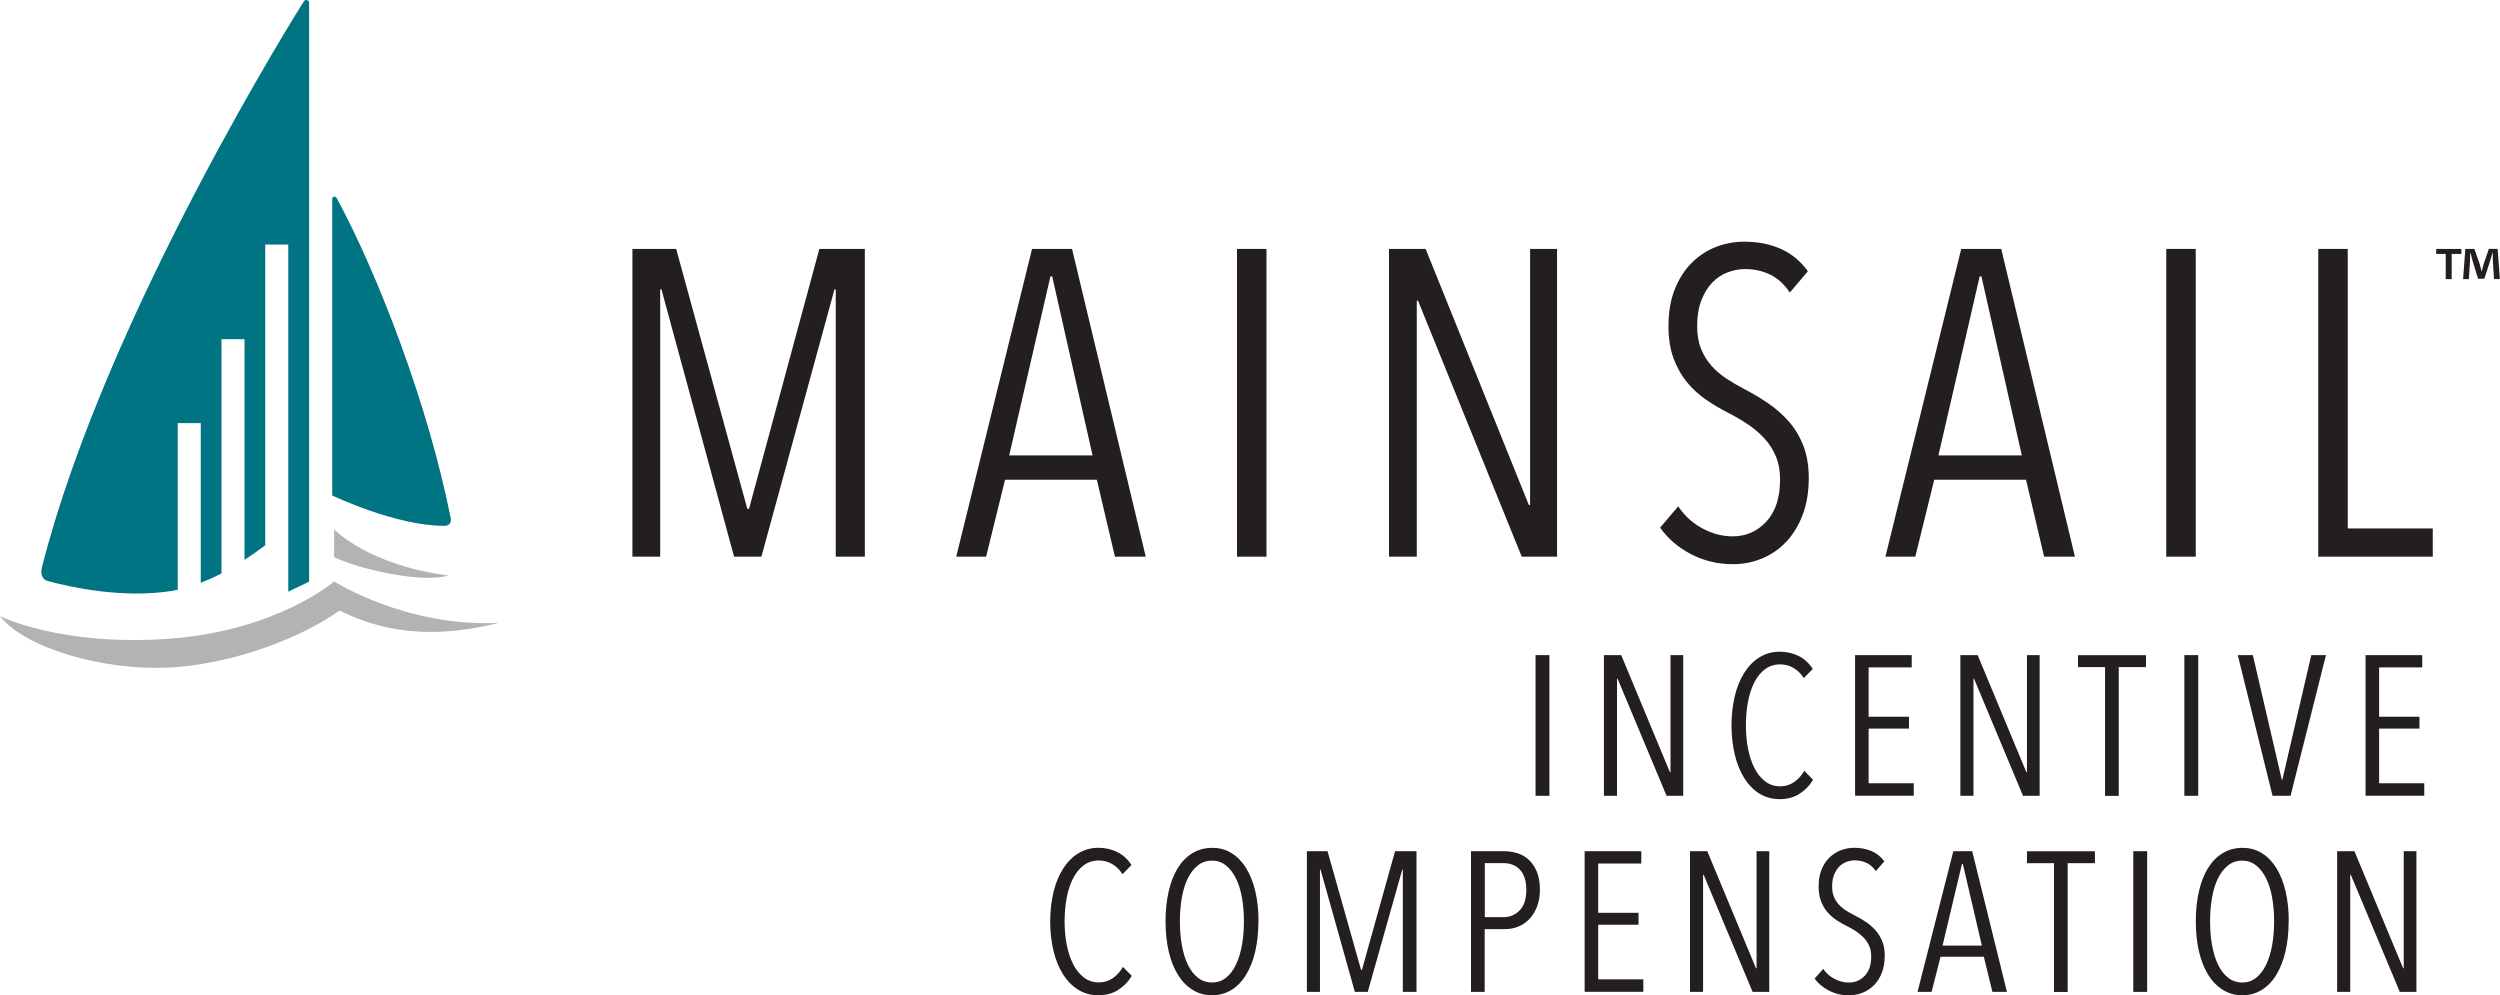 <svg xmlns="http://www.w3.org/2000/svg" id="Layer_2" data-name="Layer 2" viewBox="0 0 379.93 151.26"><defs><style>      .cls-1 {        fill: #231f20;      }      .cls-1, .cls-2, .cls-3 {        stroke-width: 0px;      }      .cls-2 {        fill: #b3b3b3;      }      .cls-3 {        fill: #007482;      }    </style></defs><g id="Layer_1-2" data-name="Layer 1"><g><g><path class="cls-3" d="M67.51,79.92c.71,0,1.13-.44.99-1.14-3.39-17.22-11.09-37.16-17.33-48.67-.19-.35-.68-.28-.68.11v45.08s9.67,4.64,17.02,4.61Z"></path><path class="cls-3" d="M46.99.45c0-.43-.55-.61-.8-.27,0,0-29.97,47.31-39.81,86-.23.92-.06,1.86.85,2.11,3.48.95,11.44,2.71,18.98,1.5.27-.04.53-.12.8-.17v-25.32h3.5v24.27c1.06-.42,2.12-.89,3.15-1.43v-35.59h3.5v33.53c1.11-.72,2.17-1.47,3.15-2.21v-45.71h3.5v52.76l3.17-1.53v-11.31s0,0,0,0V.45Z"></path><path class="cls-2" d="M50.78,88.36s-8.62,7.5-25.08,8.71c-16.46,1.2-25.7-3.44-25.7-3.44,3.87,4.98,15.87,8.24,25.31,7.84,9.44-.4,20.07-4.26,26.29-8.68,4.29,2.06,11.72,5.02,24.16,1.87-14.16.65-24.98-6.3-24.98-6.3Z"></path><path class="cls-2" d="M50.78,80.45v4.23c3.85,1.83,13.33,4,17.38,2.78-12.2-1.56-17.38-7.01-17.38-7.01Z"></path></g><g><g><path class="cls-1" d="M127.01,84.6v-40.63h-.19l-11.11,40.63h-4.15l-11.04-40.63h-.19v40.63h-4.22v-46.77h6.65l10.81,39.5h.26l10.69-39.5h6.91v46.77h-4.41Z"></path><path class="cls-1" d="M169.44,84.6l-2.75-11.69h-13.95l-2.88,11.69h-4.54l11.52-46.77h6.08l11.2,46.77h-4.67ZM159.9,41.99h-.26l-6.27,27.22h12.67l-6.14-27.22Z"></path><path class="cls-1" d="M187.99,84.6v-46.77h4.48v46.77h-4.48Z"></path><path class="cls-1" d="M231.26,84.6l-15.76-38.91h-.19v38.91h-4.22v-46.77h5.57l15.68,38.91h.19v-38.91h4.1v46.77h-5.36Z"></path><path class="cls-1" d="M274.88,72.65c0,2.07-.3,3.91-.9,5.52s-1.42,2.97-2.46,4.1c-1.05,1.12-2.27,1.98-3.68,2.58-1.41.59-2.9.89-4.48.89-2.3,0-4.43-.51-6.37-1.52-1.94-1.01-3.51-2.36-4.7-4.03l2.75-3.24c.98,1.45,2.22,2.58,3.71,3.37,1.49.79,3.01,1.19,4.54,1.19,2.05,0,3.76-.75,5.15-2.25,1.39-1.5,2.08-3.63,2.08-6.41,0-1.32-.21-2.49-.64-3.5s-1-1.92-1.73-2.71c-.73-.79-1.55-1.5-2.46-2.11-.92-.62-1.89-1.19-2.91-1.72-1.24-.62-2.41-1.31-3.52-2.08-1.11-.77-2.08-1.66-2.91-2.67-.83-1.01-1.5-2.21-2.02-3.6-.51-1.39-.77-3.01-.77-4.85,0-2.16.32-4.04.96-5.65.64-1.61,1.5-2.95,2.59-4.03,1.09-1.08,2.31-1.88,3.68-2.41,1.37-.53,2.79-.79,4.29-.79,2.05,0,3.89.36,5.54,1.09,1.64.73,3.02,1.86,4.13,3.4l-2.75,3.24c-.85-1.28-1.86-2.19-3.01-2.74-1.15-.55-2.41-.83-3.77-.83-.9,0-1.78.17-2.66.5s-1.65.85-2.34,1.55c-.68.71-1.24,1.61-1.66,2.71-.43,1.1-.64,2.4-.64,3.9,0,1.32.19,2.47.58,3.43.38.97.91,1.83,1.57,2.58.66.75,1.43,1.41,2.3,1.98.87.57,1.78,1.1,2.72,1.59,1.19.62,2.38,1.32,3.55,2.11,1.17.79,2.23,1.72,3.17,2.77.94,1.06,1.68,2.29,2.24,3.7.55,1.41.83,3.06.83,4.95Z"></path><path class="cls-1" d="M310.65,84.6l-2.75-11.69h-13.95l-2.88,11.69h-4.54l11.52-46.77h6.08l11.2,46.77h-4.67ZM301.12,41.99h-.26l-6.27,27.22h12.67l-6.14-27.22Z"></path><path class="cls-1" d="M329.21,84.6v-46.77h4.48v46.77h-4.48Z"></path><path class="cls-1" d="M352.31,84.6v-46.77h4.48v42.48h12.92v4.29h-17.4Z"></path></g><path class="cls-1" d="M374.06,37.83v.76h-1.47v3.83h-.91v-3.83h-1.45v-.76h3.83ZM379.02,42.42l-.17-2.7c-.02-.35-.02-.78-.03-1.28h-.05c-.12.4-.25.94-.39,1.37l-.83,2.55h-.95l-.81-2.62c-.08-.34-.24-.89-.34-1.3h-.05c0,.42-.02.88-.03,1.28l-.17,2.7h-.88l.34-4.59h1.38l.78,2.24c.12.35.2.69.3,1.16h.03c.1-.41.22-.81.3-1.13l.79-2.28h1.33l.34,4.59h-.91Z"></path></g></g><g><path class="cls-1" d="M233.36,120.94v-21.38h2.11v21.38h-2.11Z"></path><path class="cls-1" d="M253.27,120.94l-7.44-17.79h-.09v17.79h-1.99v-21.38h2.63l7.4,17.79h.09v-17.79h1.93v21.38h-2.53Z"></path><path class="cls-1" d="M273.4,120.7c-.87.5-1.84.75-2.93.75-1.17,0-2.2-.29-3.11-.86-.91-.57-1.67-1.36-2.29-2.35-.62-1-1.1-2.18-1.43-3.55-.33-1.37-.5-2.85-.5-4.44s.17-3.1.5-4.47c.33-1.37.82-2.55,1.45-3.55.63-1,1.4-1.78,2.31-2.34s1.93-.85,3.08-.85c1.01,0,1.95.21,2.82.63s1.61,1.09,2.19,1.99l-1.36,1.39c-.46-.7-1-1.23-1.62-1.57-.61-.34-1.26-.51-1.95-.51-.89,0-1.66.24-2.31.72s-1.2,1.15-1.63,1.99c-.43.85-.76,1.83-.97,2.96-.21,1.13-.32,2.33-.32,3.59s.11,2.46.33,3.58.55,2.1.98,2.94.98,1.51,1.63,2.01,1.42.74,2.31.74c.76,0,1.46-.22,2.08-.65s1.14-1,1.54-1.71l1.33,1.36c-.56.95-1.28,1.67-2.14,2.17Z"></path><path class="cls-1" d="M281.92,120.94v-21.38h8.61v1.87h-6.55v7.49h6.13v1.81h-6.13v8.3h6.86v1.9h-8.91Z"></path><path class="cls-1" d="M307.44,120.94l-7.44-17.79h-.09v17.79h-1.99v-21.38h2.63l7.4,17.79h.09v-17.79h1.93v21.38h-2.53Z"></path><path class="cls-1" d="M321.99,101.38v19.57h-2.08v-19.57h-4.11v-1.81h10.33v1.81h-4.14Z"></path><path class="cls-1" d="M331.96,120.94v-21.38h2.11v21.38h-2.11Z"></path><path class="cls-1" d="M348.11,120.94h-2.75l-5.28-21.38h2.29l4.41,18.99h.06l4.41-18.99h2.23l-5.38,21.38Z"></path><path class="cls-1" d="M359.5,120.94v-21.38h8.61v1.87h-6.55v7.49h6.13v1.81h-6.13v8.3h6.86v1.9h-8.91Z"></path><path class="cls-1" d="M169.86,150.5c-.87.5-1.84.75-2.93.75-1.17,0-2.2-.29-3.11-.86-.91-.57-1.67-1.36-2.29-2.35-.62-1-1.1-2.18-1.43-3.55-.33-1.37-.5-2.85-.5-4.44s.17-3.1.5-4.47c.33-1.37.82-2.55,1.45-3.55.63-1,1.4-1.78,2.31-2.34s1.93-.85,3.08-.85c1.01,0,1.95.21,2.82.63s1.61,1.09,2.19,1.99l-1.36,1.39c-.46-.7-1-1.23-1.62-1.57-.61-.34-1.26-.51-1.95-.51-.89,0-1.66.24-2.31.72s-1.2,1.15-1.63,1.99c-.43.85-.76,1.83-.97,2.96-.21,1.13-.32,2.33-.32,3.59s.11,2.46.33,3.58.55,2.1.98,2.94.98,1.51,1.63,2.01,1.42.74,2.31.74c.76,0,1.46-.22,2.08-.65s1.14-1,1.54-1.71l1.33,1.36c-.56.95-1.28,1.67-2.14,2.17Z"></path><path class="cls-1" d="M191.24,140.02c0,1.67-.16,3.2-.48,4.57-.32,1.38-.79,2.56-1.39,3.55-.6.99-1.34,1.75-2.2,2.29-.87.54-1.85.82-2.96.82s-2.1-.27-2.97-.82c-.88-.54-1.62-1.31-2.23-2.29-.61-.99-1.08-2.17-1.4-3.55-.32-1.38-.48-2.9-.48-4.57s.16-3.17.47-4.54.77-2.56,1.37-3.53c.6-.98,1.34-1.74,2.22-2.28.88-.54,1.89-.82,3.04-.82s2.09.27,2.96.82c.87.54,1.6,1.3,2.2,2.28.6.98,1.07,2.15,1.39,3.53.32,1.38.48,2.89.48,4.54ZM189.04,140.02c0-1.29-.1-2.5-.3-3.62-.2-1.13-.51-2.1-.92-2.93-.41-.83-.92-1.48-1.53-1.96-.6-.48-1.3-.72-2.08-.72-.83,0-1.55.24-2.16.72-.61.48-1.12,1.14-1.53,1.96s-.71,1.8-.91,2.93c-.2,1.13-.3,2.34-.3,3.62s.1,2.5.3,3.62c.2,1.13.5,2.11.91,2.96s.91,1.51,1.53,1.99c.61.48,1.33.72,2.16.72s1.51-.24,2.11-.72c.6-.48,1.11-1.15,1.51-1.99s.71-1.83.91-2.96c.2-1.13.3-2.33.3-3.62Z"></path><path class="cls-1" d="M213.19,150.74v-18.57h-.09l-5.24,18.57h-1.96l-5.21-18.57h-.09v18.57h-1.99v-21.38h3.14l5.1,18.06h.12l5.04-18.06h3.26v21.38h-2.08Z"></path><path class="cls-1" d="M234.03,135.16c0,.99-.15,1.86-.44,2.61s-.68,1.38-1.16,1.89c-.48.5-1.04.89-1.68,1.15-.63.26-1.29.39-1.98.39h-3.14v9.54h-2.08v-21.38h5.04c.62,0,1.26.09,1.9.27.64.18,1.23.5,1.75.95s.95,1.05,1.28,1.8.5,1.67.5,2.78ZM231.95,135.18c0-.7-.09-1.31-.27-1.82-.18-.51-.43-.93-.75-1.25-.32-.32-.69-.56-1.1-.71-.41-.15-.86-.23-1.34-.23h-2.84v8.21h2.87c.95,0,1.76-.35,2.43-1.04.67-.69,1.01-1.75,1.01-3.17Z"></path><path class="cls-1" d="M240.82,150.74v-21.38h8.61v1.87h-6.55v7.49h6.13v1.81h-6.13v8.3h6.86v1.9h-8.91Z"></path><path class="cls-1" d="M266.35,150.74l-7.44-17.79h-.09v17.79h-1.99v-21.38h2.63l7.4,17.79h.09v-17.79h1.93v21.38h-2.53Z"></path><path class="cls-1" d="M286.42,145.28c0,.95-.14,1.79-.42,2.52-.28.74-.67,1.36-1.16,1.87-.49.51-1.07.91-1.74,1.18-.66.27-1.37.41-2.11.41-1.09,0-2.09-.23-3-.7-.92-.46-1.66-1.08-2.22-1.84l1.3-1.48c.46.66,1.05,1.18,1.75,1.54.71.36,1.42.54,2.14.54.97,0,1.78-.34,2.43-1.03.65-.68.98-1.66.98-2.93,0-.6-.1-1.14-.3-1.6-.2-.46-.47-.88-.82-1.24-.34-.36-.73-.68-1.16-.97s-.89-.54-1.37-.79c-.58-.28-1.14-.6-1.66-.95-.52-.35-.98-.76-1.37-1.22s-.71-1.01-.95-1.65c-.24-.63-.36-1.37-.36-2.22,0-.99.15-1.85.45-2.58.3-.74.71-1.35,1.22-1.84s1.09-.86,1.74-1.1c.64-.24,1.32-.36,2.02-.36.97,0,1.84.17,2.61.5s1.42.85,1.95,1.56l-1.3,1.48c-.4-.58-.88-1-1.42-1.25-.54-.25-1.14-.38-1.78-.38-.42,0-.84.08-1.25.23-.41.15-.78.39-1.1.71s-.58.74-.79,1.24c-.2.5-.3,1.1-.3,1.78,0,.6.09,1.13.27,1.57.18.44.43.83.74,1.18.31.34.67.64,1.09.91.41.26.84.5,1.28.72.56.28,1.12.6,1.68.97.55.36,1.05.79,1.49,1.27.44.48.79,1.05,1.06,1.69.26.64.39,1.4.39,2.26Z"></path><path class="cls-1" d="M302.79,150.74l-1.3-5.34h-6.58l-1.36,5.34h-2.14l5.44-21.38h2.87l5.28,21.38h-2.2ZM298.29,131.27h-.12l-2.96,12.44h5.98l-2.9-12.44Z"></path><path class="cls-1" d="M314.23,131.18v19.57h-2.08v-19.57h-4.11v-1.81h10.33v1.81h-4.14Z"></path><path class="cls-1" d="M324.2,150.74v-21.38h2.11v21.38h-2.11Z"></path><path class="cls-1" d="M347.81,140.02c0,1.67-.16,3.2-.48,4.57-.32,1.38-.79,2.56-1.39,3.55-.6.99-1.34,1.75-2.2,2.29-.87.54-1.85.82-2.96.82s-2.1-.27-2.97-.82c-.88-.54-1.62-1.31-2.23-2.29-.61-.99-1.08-2.17-1.4-3.55-.32-1.38-.48-2.9-.48-4.57s.16-3.17.47-4.54.77-2.56,1.37-3.53c.6-.98,1.34-1.74,2.22-2.28.88-.54,1.89-.82,3.04-.82s2.09.27,2.96.82c.87.54,1.6,1.3,2.2,2.28.6.98,1.07,2.15,1.39,3.53.32,1.38.48,2.89.48,4.54ZM345.6,140.02c0-1.29-.1-2.5-.3-3.62-.2-1.13-.51-2.1-.92-2.93-.41-.83-.92-1.48-1.53-1.96-.6-.48-1.3-.72-2.08-.72-.83,0-1.55.24-2.16.72-.61.48-1.12,1.14-1.53,1.96s-.71,1.8-.91,2.93c-.2,1.13-.3,2.34-.3,3.62s.1,2.5.3,3.62c.2,1.13.5,2.11.91,2.96s.91,1.51,1.53,1.99c.61.48,1.33.72,2.16.72s1.51-.24,2.11-.72c.6-.48,1.11-1.15,1.51-1.99s.71-1.83.91-2.96c.2-1.13.3-2.33.3-3.62Z"></path><path class="cls-1" d="M364.7,150.74l-7.44-17.79h-.09v17.79h-1.99v-21.38h2.63l7.4,17.79h.09v-17.79h1.93v21.38h-2.53Z"></path></g></g></svg>